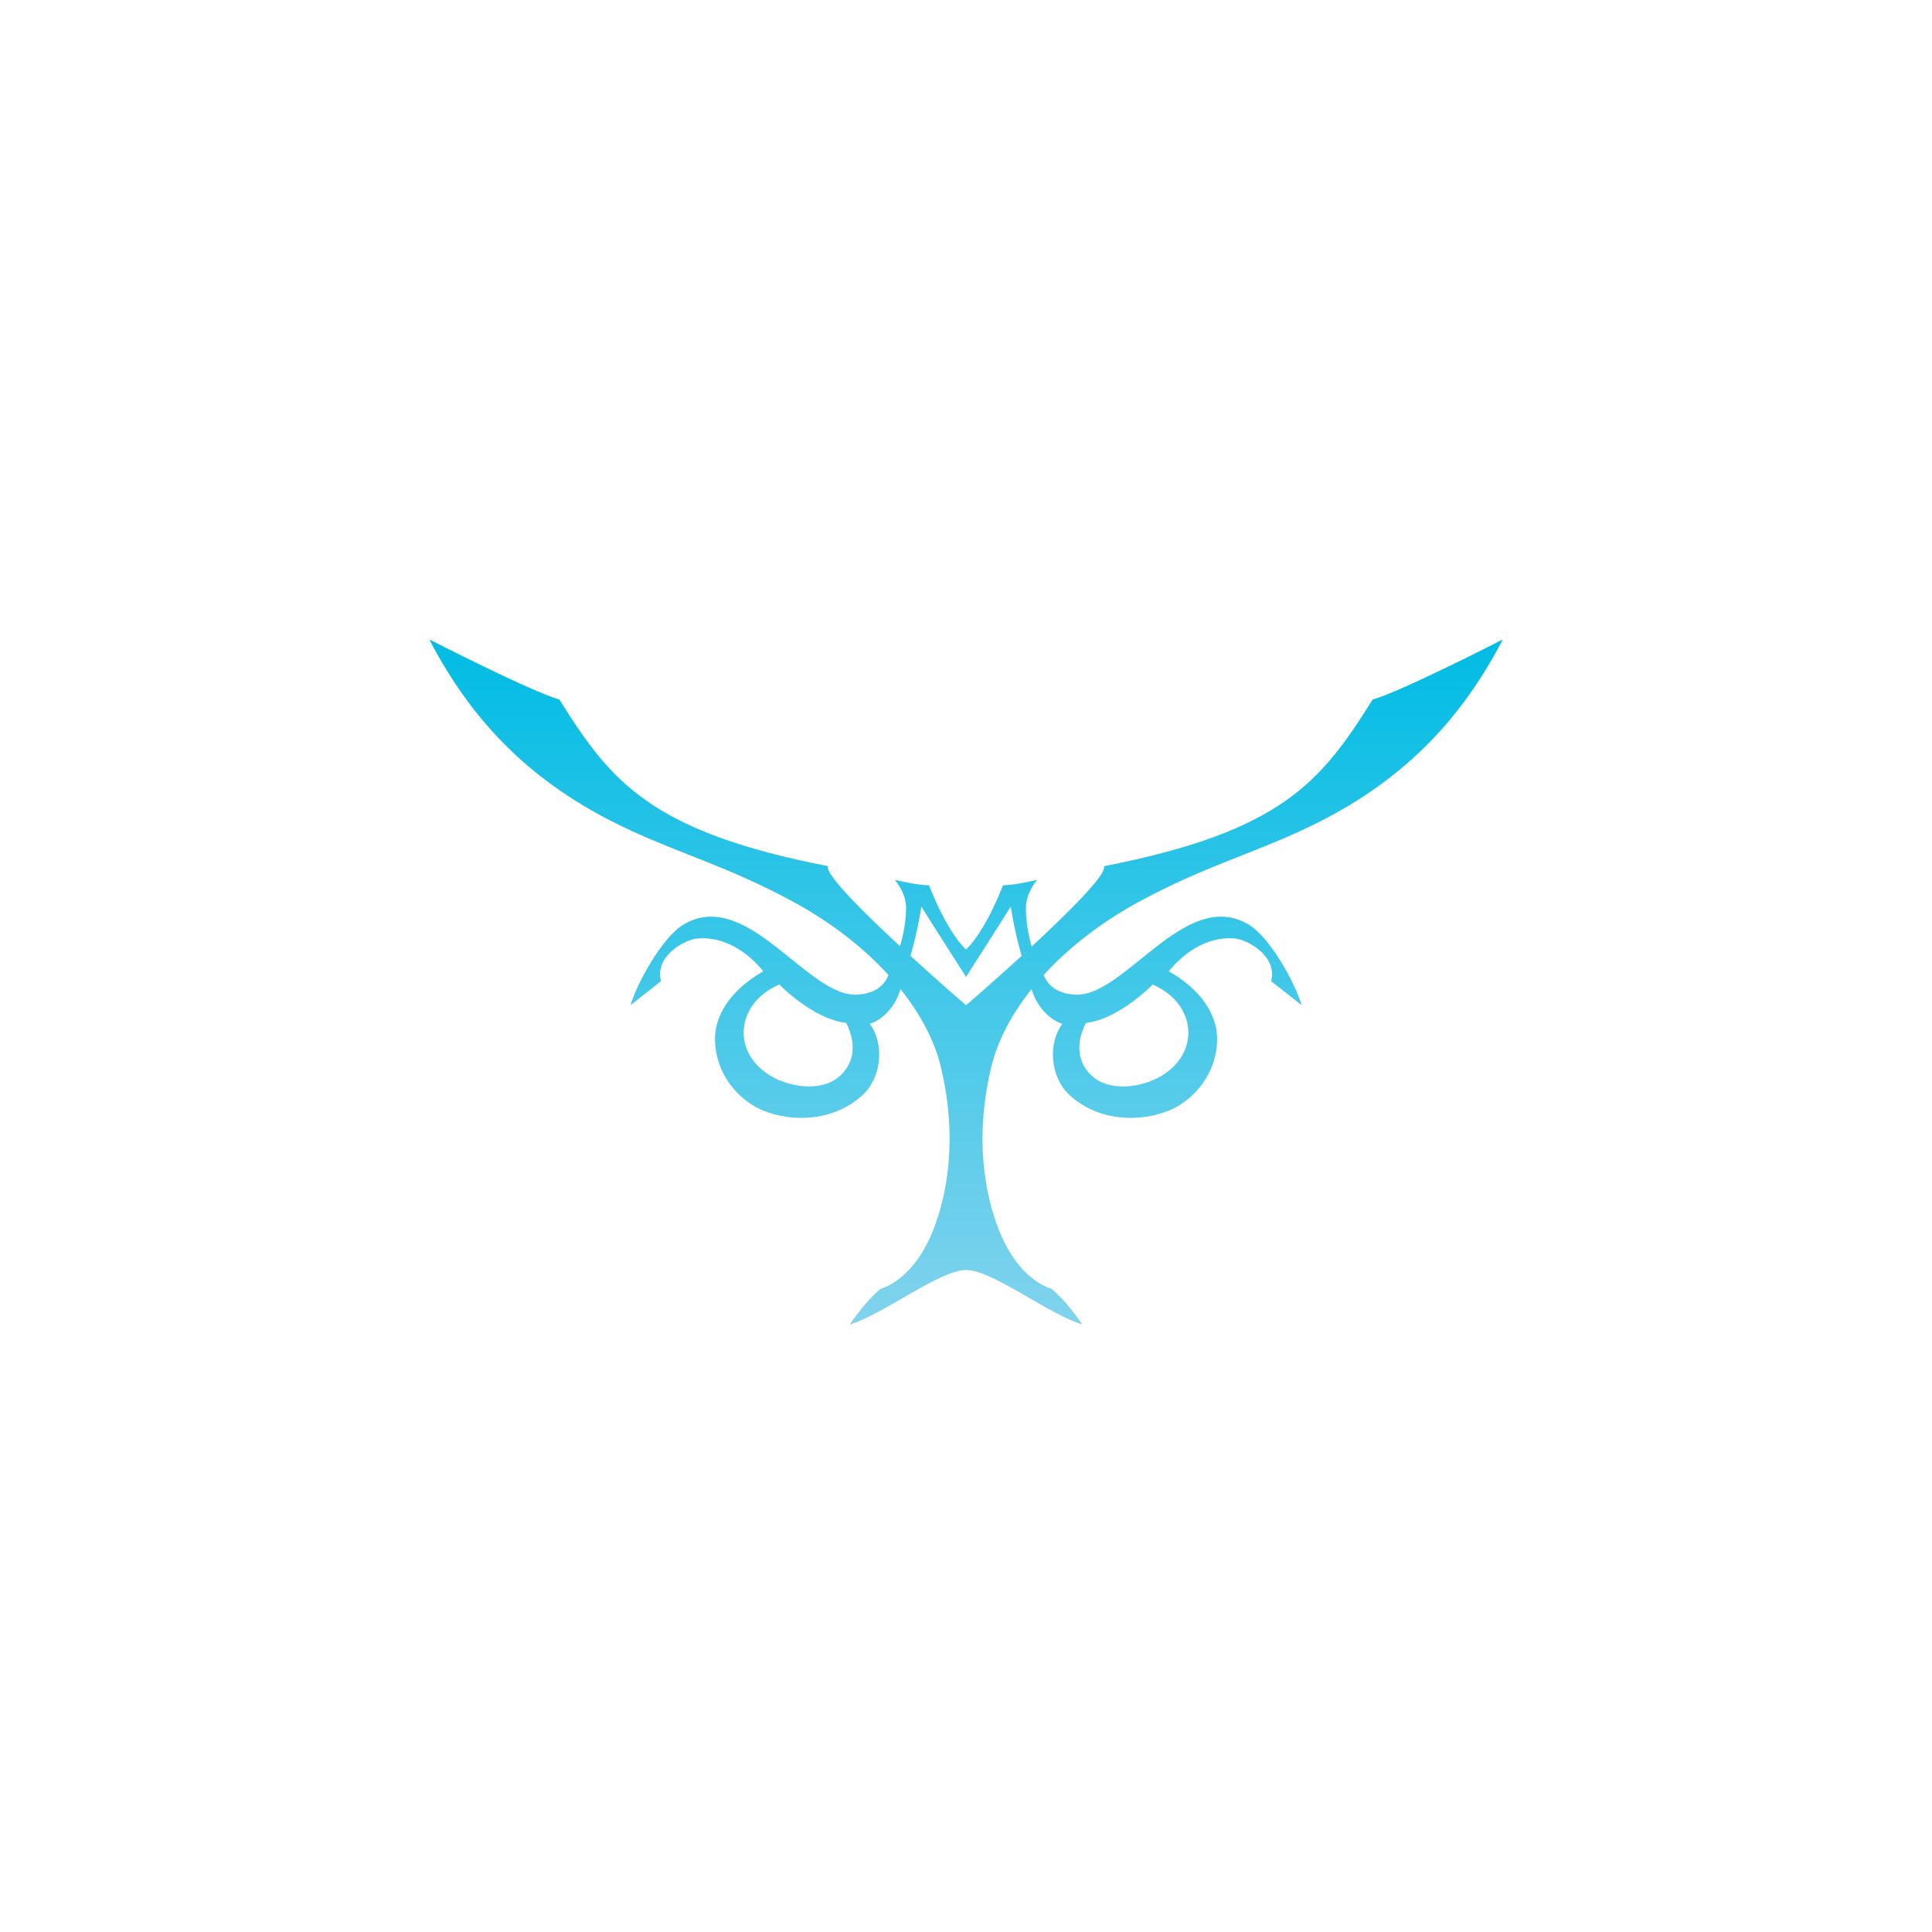 <?xml version="1.0" encoding="UTF-8"?><svg xmlns="http://www.w3.org/2000/svg" xmlns:xlink="http://www.w3.org/1999/xlink" viewBox="0 0 360 360"><defs><style>.cls-1{fill:url(#linear-gradient);}.cls-1,.cls-2{stroke-width:0px;}.cls-2{fill:#fff;}</style><linearGradient id="linear-gradient" x1="180" y1="119.16" x2="180" y2="246.79" gradientUnits="userSpaceOnUse"><stop offset="0" stop-color="#00bce4"/><stop offset="1" stop-color="#81d3ed"/></linearGradient></defs><g id="g.one"><rect class="cls-2" width="360" height="360"/></g><g id="maya"><path class="cls-1" d="M255.77,130.35c-9.65,15.46-17.1,24.61-50.06,31.05.65,1.43-6.54,8.55-13.47,14.97-.59-2.01-1.07-4.47-1.07-7.19,0-2.95,2.09-5.21,2.09-5.21-1.4.23-3.54.87-6.37,1-3.36,8.54-6.37,11.49-6.89,11.95-.52-.46-3.53-3.41-6.89-11.95-2.83-.13-4.97-.77-6.37-1,0,0,2.09,2.26,2.09,5.21,0,2.53-.51,5.03-1.13,7.13-6.92-6.4-14.05-13.49-13.41-14.91-32.95-6.44-40.4-15.59-50.06-31.05-5.49-1.59-24.23-11.19-24.23-11.19,8.82,17.01,20.92,27.91,37.37,35.52,9.94,4.6,18.23,6.82,29.99,13.11,7.21,3.86,13.42,8.65,18.2,13.89-.68,1.68-2.23,3.46-5.86,3.66-9.25.51-20.53-20.15-32.37-13.04-4,2.4-8.69,11.03-9.83,14.99l5.67-4.47c-1.24-4.7,4.49-7.74,6.69-7.94,7.4-.69,12.36,6.11,12.36,6.11-7.58,4.38-9.11,9.65-8.99,12.97.26,7.11,5.31,11.49,8.9,12.95,5.54,2.25,12.99,2.06,18.38-2.65,3.92-3.43,4.27-9.92,1.54-13.5,1.81-.45,4.42-2.59,5.55-5.84.07-.22.14-.42.19-.62,3.73,4.66,6.33,9.58,7.51,14.46,3.82,15.8-.08,26.91-1.2,29.89-3.82,10.11-9.99,11.48-9.99,11.48,0,0-2.81,2.22-5.76,6.68,6.58-2.07,16.73-10.16,21.66-10.16s15.07,8.09,21.66,10.16c-2.96-4.46-5.76-6.68-5.76-6.68,0,0-6.17-1.37-9.99-11.48-1.13-2.98-5.02-14.09-1.2-29.89,1.18-4.88,3.78-9.8,7.51-14.46.06.2.12.41.19.62,1.13,3.25,3.74,5.39,5.55,5.84-2.73,3.58-2.38,10.07,1.54,13.5,5.39,4.71,12.83,4.9,18.38,2.65,3.59-1.46,8.64-5.84,8.9-12.95.12-3.32-1.41-8.59-8.99-12.97,0,0,4.96-6.8,12.36-6.11,2.21.2,7.93,3.24,6.7,7.94l5.67,4.47c-1.13-3.96-5.83-12.59-9.83-14.99-11.84-7.11-23.12,13.55-32.37,13.04-3.63-.2-5.18-1.98-5.86-3.66,4.78-5.24,10.99-10.03,18.2-13.89,11.76-6.29,20.05-8.51,29.98-13.11,16.45-7.61,28.55-18.52,37.37-35.52,0,0-18.73,9.6-24.23,11.19ZM156.11,200.82c-3.45,2.72-9.67,1.72-13.28-.84-4.19-2.97-4.87-7.09-3.83-10.22,1.13-3.39,3.85-5.27,6.21-6.32,0,0,6.24,6.47,12.47,7.16,2.28,4.59,1.08,8.12-1.57,10.21ZM202.32,190.61c6.23-.69,12.47-7.16,12.47-7.16,2.36,1.05,5.08,2.94,6.21,6.32,1.04,3.13.36,7.25-3.83,10.22-3.61,2.56-9.83,3.56-13.28.84-2.65-2.09-3.85-5.62-1.57-10.21ZM180,187.31s-4.86-4.18-10.35-9.2c1.39-4.72,2.03-9.18,2.03-9.18,1.07,1.75,8.33,13.1,8.33,13.1,0,0,7.26-11.35,8.33-13.1,0,0,.64,4.46,2.03,9.18-5.5,5.02-10.35,9.2-10.35,9.2Z"/></g></svg>